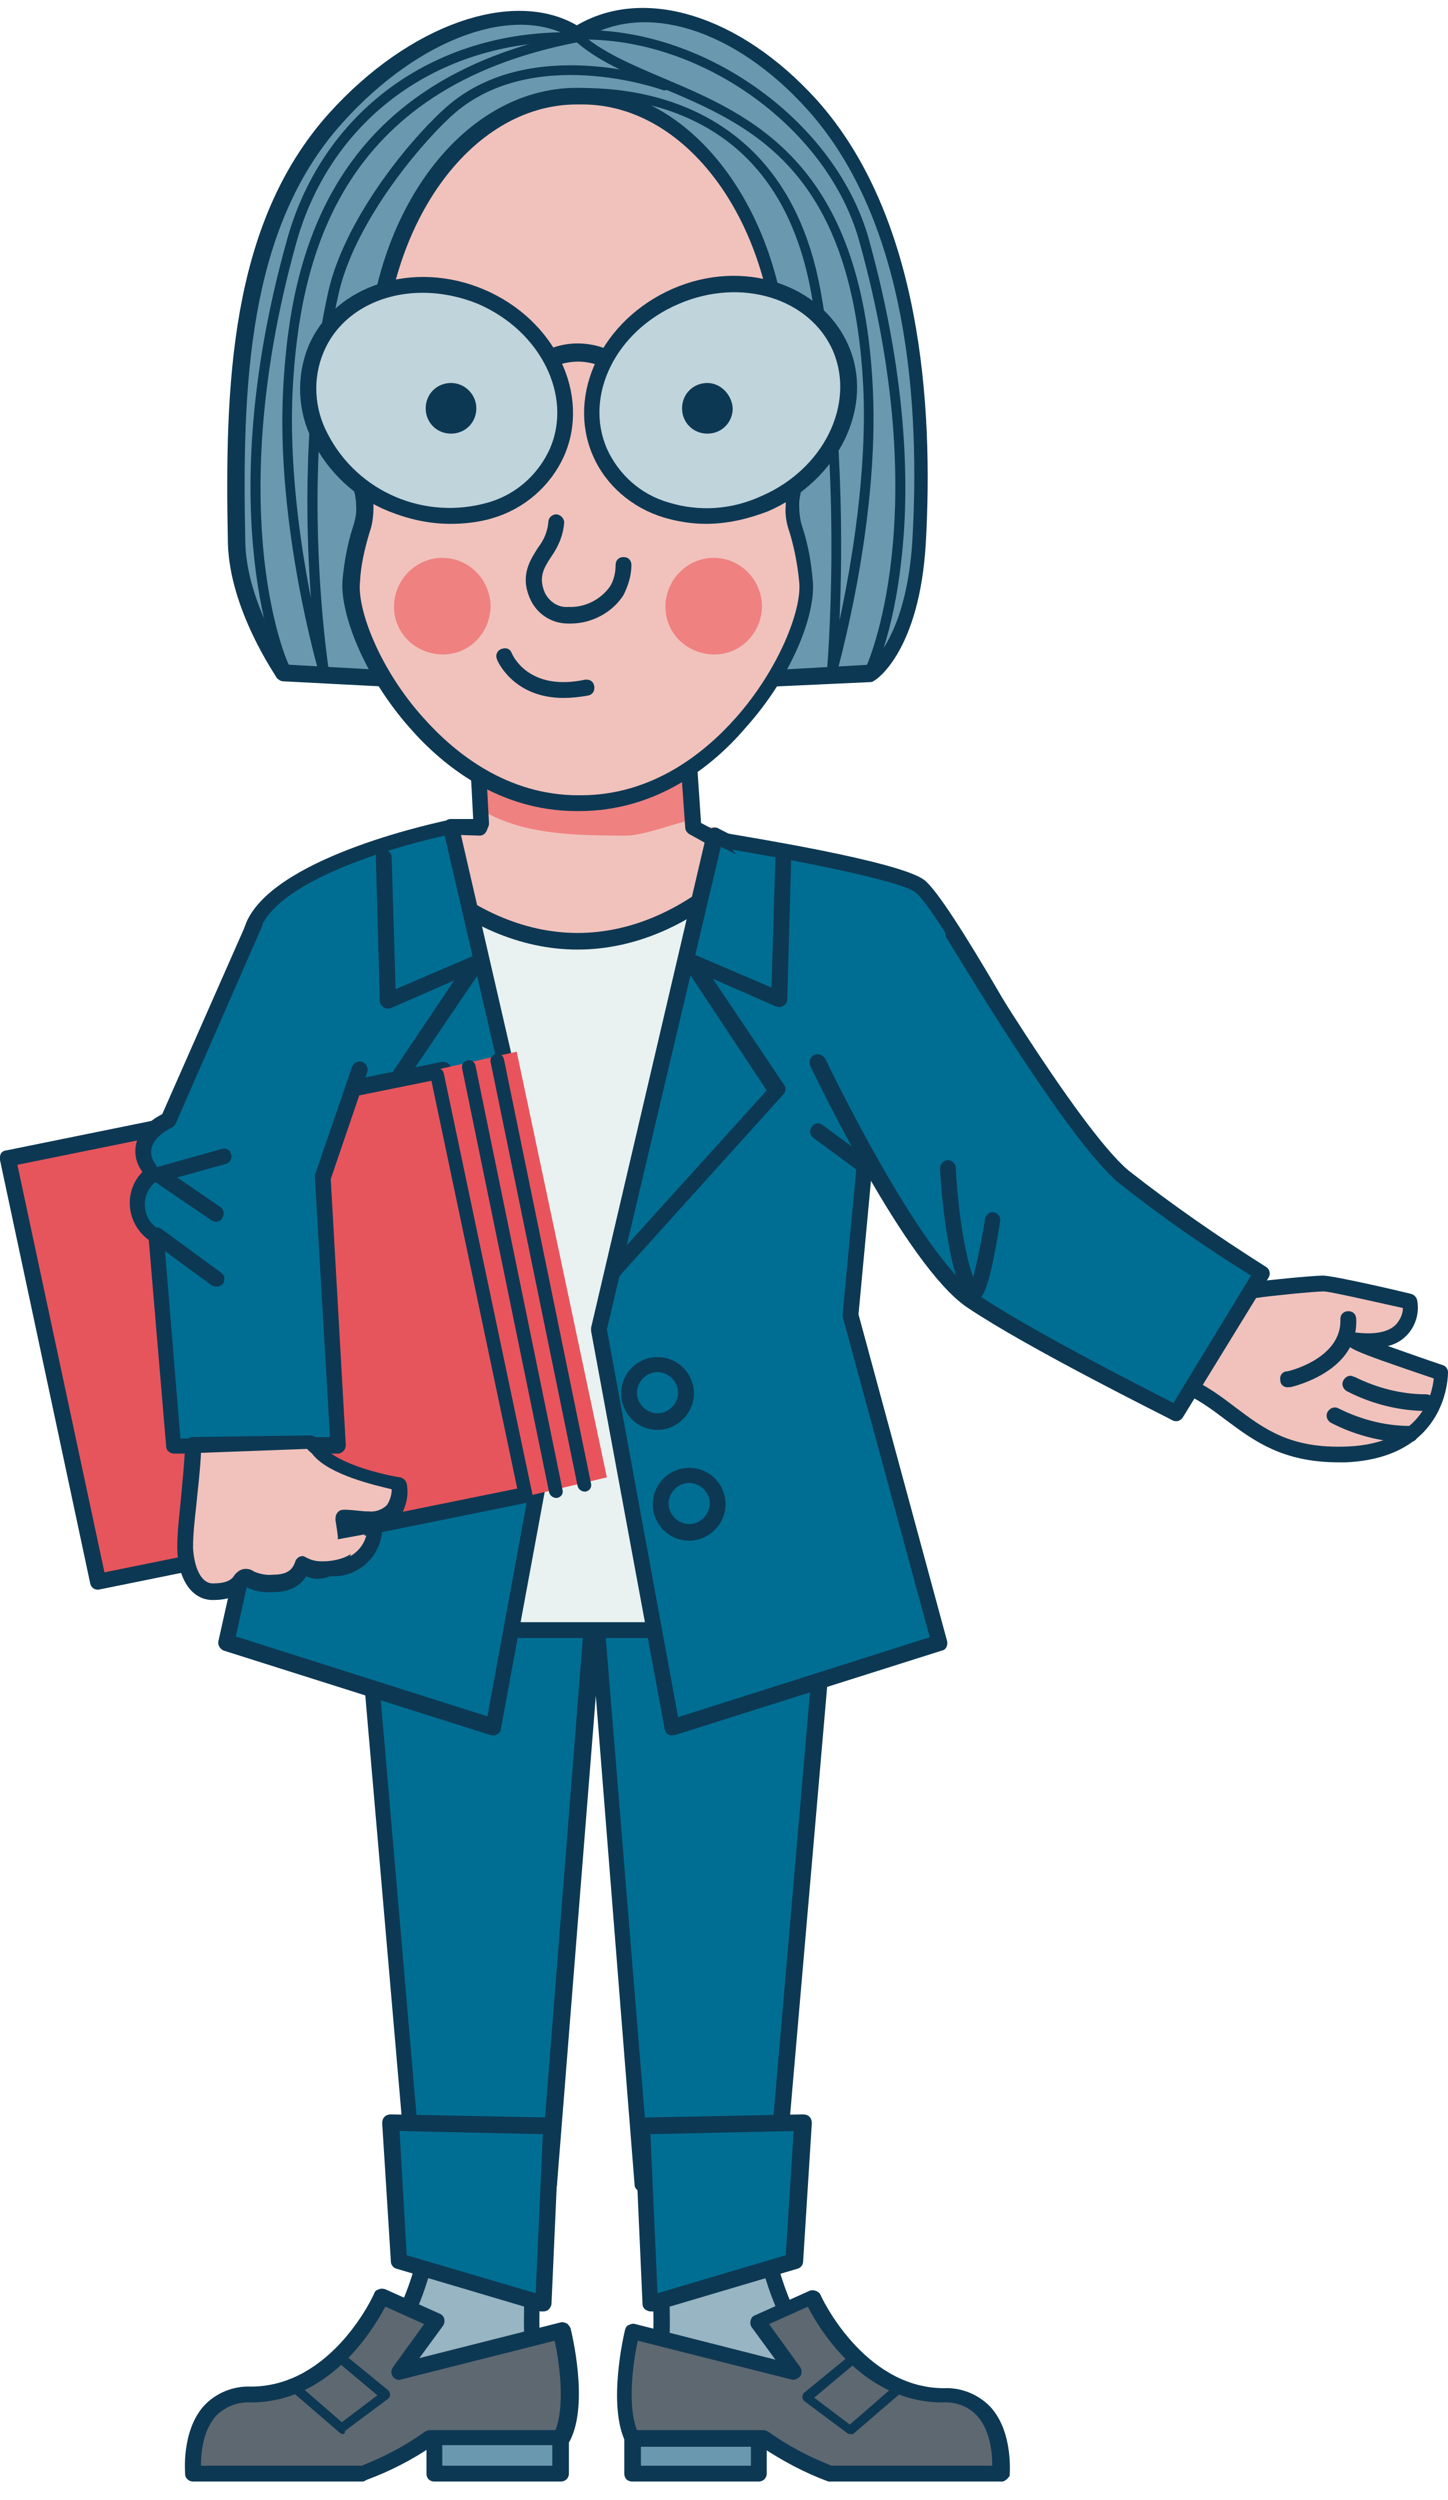 <?xml version="1.0" encoding="utf-8"?>
<!-- Generator: Adobe Illustrator 28.3.0, SVG Export Plug-In . SVG Version: 6.00 Build 0)  -->
<svg version="1.1" id="Ebene_1" xmlns="http://www.w3.org/2000/svg" xmlns:xlink="http://www.w3.org/1999/xlink" x="0px" y="0px"
	 viewBox="0 0 183 315.9" style="enable-background:new 0 0 183 315.9;" xml:space="preserve">
<style type="text/css">
	.st0{fill:#98B5C3;}
	.st1{fill:#0D3853;}
	.st2{fill:#6A99AF;}
	.st3{fill:#5E6871;}
	.st4{fill:#006E93;}
	.st5{fill:#F1C2BC;}
	.st6{fill:#EF8180;}
	.st7{fill:#E9F2F1;}
	.st8{fill:#C0D4DC;}
	.st9{fill:#E7555C;}
	.st10{fill:#E9545C;}
</style>
<g id="Frau_Rauter">
	<path class="st0" d="M68.3,278.1c0,0-2.5,19.2,0,23.3s-24.8,1.2-24.8,1.2s9.8-6.6,11.3-24.5"/>
	<path class="st1" d="M59.6,304.6c-5.6,0-12.3-0.6-16.1-1c-0.4,0-0.8-0.4-0.9-0.8c-0.1-0.4,0.1-0.8,0.4-1.1
		c0.1-0.1,9.5-6.6,10.9-23.7c0-0.6,0.5-1,1.1-0.9c0.6,0,1,0.5,0.9,1.1c-1.1,13.5-6.8,20.7-9.9,23.6c9.6,0.9,19.7,1.1,21.4,0
		c-2.5-4.6-0.3-21.9-0.1-23.9c0.1-0.6,0.6-0.9,1.1-0.9s0.9,0.6,0.9,1.1c-1,7.6-1.9,19.9-0.1,22.6c0.4,0.6,0.4,1.3,0.1,1.9
		C68.4,304.2,64.4,304.6,59.6,304.6z"/>
	<rect x="54.9" y="305.5" class="st2" width="16" height="7.1"/>
	<path class="st1" d="M70.9,313.6h-16c-0.6,0-1-0.4-1-1v-7.1c0-0.6,0.4-1,1-1h16c0.6,0,1,0.4,1,1v7.1
		C71.9,313.2,71.4,313.6,70.9,313.6z M55.9,311.6h13.9v-5.1H55.9V311.6z"/>
	<path class="st3" d="M24.4,312.6c0,0-1-10,7.2-10c11,0,16.5-12.4,16.5-12.4l6.9,3.1l-4.7,6.4l20.5-5.2c0,0,2.3,9.2,0,13.6H54.2
		c-2.6,1.8-5.5,3.3-8.5,4.5H24.4z"/>
	<path class="st1" d="M45.8,313.6H24.4c-0.5,0-1-0.4-1-0.9c0-0.2-0.5-5.5,2.4-8.7c1.5-1.6,3.7-2.5,5.9-2.4
		c10.3,0,15.6-11.7,15.6-11.8c0.1-0.3,0.3-0.4,0.6-0.5c0.2-0.1,0.5-0.1,0.8,0l6.9,3.1c0.5,0.2,0.7,0.8,0.5,1.3
		c0,0.1-0.1,0.1-0.1,0.2l-3,4.1l17.8-4.5c0.3-0.1,0.5,0,0.8,0.1c0.2,0.1,0.4,0.4,0.5,0.6c0.1,0.4,2.4,9.6-0.1,14.3
		c-0.2,0.3-0.5,0.6-0.9,0.5H54.8c-2.6,1.8-5.5,3.3-8.5,4.4C46,313.6,45.9,313.6,45.8,313.6z M25.4,311.6h20.3c2.8-1.1,5.5-2.5,8-4.3
		c0.2-0.1,0.4-0.2,0.6-0.2h15.9c1.3-3.3,0.4-9-0.1-11.3l-19.4,4.9c-0.5,0.2-1.1-0.2-1.2-0.7c-0.1-0.3,0-0.6,0.2-0.9l3.9-5.4
		l-4.9-2.2c-1.6,3-7.1,12.1-17,12.1c-1.6-0.1-3.2,0.5-4.4,1.7C25.6,307.2,25.4,310.1,25.4,311.6L25.4,311.6z"/>
	<path class="st1" d="M43.3,307.6c-0.1,0-0.3-0.1-0.4-0.2l-6.5-5.6c-0.3-0.2-0.3-0.6-0.1-0.9s0.6-0.3,0.8-0.1l0,0l6.1,5.3l4.5-3.4
		l-4.9-4.1c-0.2-0.2-0.2-0.6,0-0.9c0.2-0.2,0.5-0.2,0.8-0.1l5.5,4.5c0.1,0.1,0.2,0.3,0.2,0.5s-0.1,0.4-0.2,0.5l-5.5,4.1
		C43.6,307.5,43.5,307.6,43.3,307.6z"/>
	<polygon class="st4" points="75.2,189.2 44.3,188.8 45.4,195 52.5,276 69.3,276 75.2,200.4 81.1,276 98,276 105,195 106.1,188.8 	
		"/>
	<path class="st1" d="M98,277H81.2c-0.5,0-1-0.4-1-0.9l-4.9-61.8L70.4,276c0,0.5-0.5,0.9-1,0.9H52.5c-0.5,0-1-0.4-1-0.9l-7-81
		l-1.1-6.1c-0.1-0.3,0-0.6,0.2-0.8s0.5-0.4,0.8-0.4l30.9,0.4l30.9-0.4l0,0c0.6,0,1,0.4,1,1c0,0.1,0,0.1,0,0.2l-1.1,6.2l-7,80.9
		C99,276.6,98.6,277.1,98,277L98,277z M82.1,275h15l6.9-80.1l0.9-5.1l-29.7,0.4l0,0l-29.7-0.4l0.9,5l6.9,80.2h15l5.8-73.6
		c0-0.6,0.4-1,1-1s1,0.4,1,1L82.1,275z"/>
	<polygon class="st4" points="68.6,291.1 50.4,285.8 49.3,268.3 69.6,268.7 	"/>
	<path class="st1" d="M68.6,292.1c-0.1,0-0.2,0-0.3,0l-18.2-5.4c-0.4-0.1-0.7-0.5-0.7-0.9l-1.1-17.5c0-0.3,0.1-0.6,0.3-0.8
		c0.2-0.2,0.5-0.3,0.8-0.3l20.3,0.4c0.3,0,0.5,0.1,0.7,0.3c0.2,0.2,0.3,0.5,0.3,0.7l-1,22.5c0,0.3-0.2,0.6-0.4,0.8
		C69,292.1,68.8,292.1,68.6,292.1z M51.4,285l16.3,4.8l0.9-20.1l-18.1-0.4L51.4,285z"/>
	<path class="st0" d="M82.5,278.1c0,0,2.5,19.2,0,23.3s24.8,1.2,24.8,1.2S97.5,296,96,278.1"/>
	<path class="st1" d="M91.2,304.6c-4.8,0-8.8-0.4-9.7-1.8c-0.4-0.6-0.3-1.4,0.1-1.9c1.7-2.8,0.9-15-0.1-22.6
		c-0.1-0.6,0.3-1.1,0.9-1.1s1.1,0.3,1.1,0.9c0.3,2,2.5,19.4-0.1,23.8c1.7,1.1,11.8,0.9,21.4,0c-3-3-8.7-10.2-9.9-23.6
		c0-0.6,0.4-1,0.9-1.1c0.6,0,1,0.4,1.1,0.9c1.4,17.1,10.8,23.7,10.9,23.7c0.5,0.3,0.6,0.9,0.3,1.4c-0.2,0.3-0.5,0.5-0.8,0.5
		C103.5,304,96.8,304.6,91.2,304.6z"/>
	<rect x="79.9" y="305.5" class="st2" width="16" height="7.1"/>
	<path class="st1" d="M95.9,313.6h-16c-0.6,0-1-0.4-1-1v-7.1c0-0.6,0.4-1,1-1h16c0.6,0,1,0.4,1,1v7.1
		C96.9,313.2,96.4,313.6,95.9,313.6z M81,311.6h13.9v-5.1H81V311.6z"/>
	<path class="st3" d="M126.4,312.6c0,0,1-10-7.2-10c-11,0-16.5-12.4-16.5-12.4l-6.9,3.1l4.7,6.4L80,294.5c0,0-2.3,9.2,0,13.6h16.5
		c2.6,1.8,5.5,3.3,8.5,4.5H126.4z"/>
	<path class="st1" d="M126.4,313.6H105c-0.1,0-0.2,0-0.3,0c-3-1.1-5.8-2.6-8.5-4.4H80c-0.4,0-0.7-0.2-0.9-0.5
		c-2.4-4.7-0.2-13.9-0.1-14.3c0.1-0.3,0.2-0.5,0.5-0.6c0.2-0.1,0.5-0.2,0.8-0.1l17.7,4.5l-3-4.1c-0.3-0.4-0.2-1.1,0.2-1.4
		c0.1,0,0.1-0.1,0.2-0.1l6.9-3.1c0.2-0.1,0.5-0.1,0.8,0s0.5,0.3,0.6,0.5c0,0.1,5.4,11.8,15.6,11.8c2.2-0.1,4.4,0.8,5.9,2.4
		c2.9,3.2,2.4,8.5,2.4,8.7C127.3,313.3,126.9,313.7,126.4,313.6z M105.1,311.6h20.3c0-1.5-0.2-4.4-1.9-6.3c-1.1-1.2-2.7-1.8-4.4-1.7
		c-9.9,0-15.5-9.1-17-12.1l-4.9,2.2l3.9,5.4c0.3,0.4,0.3,1.1-0.2,1.4c-0.3,0.2-0.6,0.3-0.9,0.2l-19.4-4.9c-0.5,2.3-1.4,8-0.1,11.3
		h16c0.2,0,0.4,0.1,0.6,0.2C99.6,309.1,102.3,310.5,105.1,311.6L105.1,311.6z"/>
	<path class="st1" d="M107.5,307.6c-0.1,0-0.3,0-0.4-0.1l-5.5-4.1c-0.1-0.1-0.2-0.3-0.2-0.5s0.1-0.4,0.2-0.5l5.5-4.5
		c0.3-0.2,0.7-0.1,0.8,0.2c0.2,0.2,0.1,0.6-0.1,0.8l-4.9,4.1l4.5,3.4l6.1-5.3c0.2-0.2,0.6-0.2,0.8,0.1l0,0c0.2,0.3,0.2,0.6-0.1,0.9
		l-6.5,5.6C107.7,307.5,107.6,307.6,107.5,307.6z"/>
	<polygon class="st4" points="82.2,291.1 100.3,285.8 101.4,268.3 81.2,268.7 	"/>
	<path class="st1" d="M82.2,292.1c-0.2,0-0.4-0.1-0.6-0.2c-0.3-0.2-0.4-0.5-0.4-0.8l-1-22.5c0-0.6,0.4-1,0.9-1c0,0,0,0,0.1,0
		l20.3-0.4c0.3,0,0.6,0.1,0.8,0.3c0.2,0.2,0.3,0.5,0.3,0.8l-1.1,17.5c0,0.4-0.3,0.8-0.7,0.9l-18.2,5.4
		C82.4,292.1,82.3,292.1,82.2,292.1z M82.2,269.7l0.9,20.1l16.2-4.8l1-15.7L82.2,269.7z"/>
	<polygon class="st5" points="90.4,104.5 87.7,104.5 86.7,90.7 59.4,97.7 60.9,105 60.6,104.5 57.1,104.5 38.9,130 112.7,125.2 	"/>
	<path class="st6" d="M87.5,103.6l-0.7-12.1l-8.5,1.3l-18.9,4.9l0.6,4.1c5.2,3.6,11.9,3.8,19.2,3.8C81.7,105.5,85,104.1,87.5,103.6z
		"/>
	<path class="st1" d="M38.9,131c-0.4,0-0.7-0.2-0.9-0.5s-0.2-0.8,0.1-1.1l18.1-25.5c0.2-0.3,0.5-0.4,0.8-0.4h2.8l-0.4-7.7
		c0-0.5,0.3-1,0.8-1l26.3-5c0.3-0.1,0.6,0,0.8,0.2s0.4,0.4,0.4,0.7l0.9,13.3l3.2,1.7c0.1,0,0.1,0.1,0.2,0.1l21.4,18.7
		c0.4,0.3,0.5,1,0.2,1.4c-0.2,0.2-0.5,0.4-0.8,0.4L38.9,131L38.9,131z M57.6,105.5L41,128.9l69.2-4.5l-19.5-17l-3.6-2
		c-0.3-0.2-0.5-0.5-0.5-0.8l-0.9-12.7l-24.3,4.7l0.4,7.4c0,0.2,0,0.3-0.1,0.5l-0.2,0.5c-0.2,0.4-0.5,0.6-0.9,0.6L57.6,105.5z"/>
	<path class="st7" d="M73,119c-7.4,0-14.3-3.2-20.2-8.9h-3.3v96h46.9v-96h-3.3C87.3,115.7,80.4,119,73,119z"/>
	<path class="st1" d="M96.4,207H49.5c-0.6,0-1-0.4-1-1v-96c0-0.6,0.4-1,1-1h3.3c0.3,0,0.5,0.1,0.7,0.3c5.9,5.6,12.7,8.6,19.5,8.6
		s13.6-3,19.5-8.6c0.2-0.2,0.4-0.3,0.7-0.3h3.3c0.6,0,1,0.4,1,1v96C97.4,206.6,97,207,96.4,207z M50.5,205h44.9v-93.9h-1.8
		c-6.2,5.8-13.4,8.9-20.6,8.9s-14.4-3.1-20.6-8.9h-1.9V205z"/>
	<path class="st4" d="M32.3,116.6c-4,7.8,5.6,49.5,5.6,49.5l-9.3,41.4l33.8,10.8l9.3-50.3l-14.6-63.4
		C57.1,104.5,36.2,108.7,32.3,116.6z"/>
	<path class="st1" d="M62.4,219.3c-0.1,0-0.2,0-0.3,0l-33.8-10.7c-0.5-0.2-0.8-0.7-0.7-1.2l9.2-41.2c-0.8-3.7-9.5-42.1-5.5-50l0,0
		c4.1-8.2,24.6-12.4,25.5-12.6c0.5-0.1,1.1,0.2,1.2,0.8l14.6,63.4c0,0.1,0,0.3,0,0.4l-9.3,50.3c0,0.3-0.2,0.5-0.5,0.7
		C62.8,219.2,62.6,219.3,62.4,219.3z M29.8,206.8l31.8,10.1l9-49l-14.4-62.3c-4.1,0.9-19.9,4.9-23.1,11.3
		c-3.1,6.1,3.1,37.3,5.7,48.8c0,0.1,0,0.3,0,0.5L29.8,206.8z"/>
	<path class="st5" d="M41.7,198.2c2.9,0.2,5.4-2,5.7-4.9l0,0c0.7-6.2-8.8-3.6-8.8-3.6"/>
	<path class="st1" d="M42,199.2h-0.4c-0.6,0-1-0.5-0.9-1.1l0,0c0-0.6,0.5-1,1.1-0.9l0,0c2.3,0.2,4.4-1.5,4.6-3.8c0-0.1,0-0.1,0-0.2
		c0.2-0.8,0-1.6-0.6-2.2c-1.6-1.3-5.6-0.6-6.9-0.3c-0.6,0.1-1.1-0.2-1.3-0.7c-0.1-0.6,0.2-1.1,0.7-1.3c0.6-0.2,6.1-1.6,8.7,0.7
		c1.1,1,1.6,2.5,1.3,4C48.1,196.7,45.3,199.3,42,199.2z"/>
	<path class="st1" d="M69.5,162.4c-0.3,0-0.6-0.1-0.8-0.4l-20.2-23.5c-0.3-0.3-0.3-0.9-0.1-1.2l9-13.4l-8,3.5
		c-0.3,0.1-0.7,0.1-0.9-0.1c-0.3-0.2-0.5-0.5-0.5-0.8l-0.5-18.1c0-0.6,0.4-1,1-1s1,0.4,1,1L50,125l9.8-4.2c0.5-0.2,1.1,0,1.3,0.5
		c0.2,0.3,0.1,0.7-0.1,1l-10.5,15.5l19.8,22.9c0.4,0.4,0.3,1-0.1,1.4l0,0C70,162.3,69.8,162.4,69.5,162.4z"/>
	<path class="st2" d="M102.6,13.2C93,2.5,81.1-0.9,73,4.3c-8.1-5.2-21,0-30.6,10.6C29.7,29,30,50.2,29.9,68.5
		c-0.1,12.2,6,16.5,6,16.5l7,1l8.3,0.8c0,0,13.7-26,21.7-48c8,22,21.7,48,21.7,48l8.3-0.8l7-1c0,0,5.6-2.1,6-16.5
		c0.5-18.4-0.8-41.3-13.5-55.3"/>
	<path class="st1" d="M94.8,86.9c-0.4,0-0.7-0.2-0.9-0.5C93.8,86.2,81.1,62.9,73,41.8C65,63,52.3,86.2,52.1,86.4
		c-0.2,0.3-0.6,0.5-0.9,0.5l-15.4-0.8c-0.3,0-0.6-0.2-0.8-0.4c-0.2-0.4-6-8.7-6.2-17.1C28.4,48.8,29,28.3,41.6,14.3
		C51.7,3.1,64.8-1.5,72.9,3.2c8.5-5,20.6-1.3,30.3,9.4C116.4,27.3,118,51.2,117,68.7c-0.8,13.5-6.2,17.2-6.5,17.3
		c-0.1,0.1-0.3,0.2-0.5,0.2L94.8,86.9L94.8,86.9z M110.2,85L110.2,85z M36.5,84l14.2,0.8c2.1-3.8,14.1-26.5,21.4-46.3
		c0.1-0.4,0.5-0.7,1-0.7c0.4,0,0.8,0.3,1,0.7C81.3,58.4,93.4,81,95.5,84.8l14.4-0.8c0.9-0.7,4.7-4.6,5.4-15.6
		c1-17.1-0.5-40.4-13.3-54.6l0,0C92.8,3.6,81.4,0.1,73.7,5c-0.3,0.2-0.8,0.2-1.1,0C65.3,0.3,53,4.7,43.3,15.5
		C31.2,28.9,30.6,49,31,68.4C31.1,75.3,35.4,82.3,36.5,84L36.5,84z"/>
	<path class="st5" d="M101.8,73.3c-0.9-7.2-1.8-6.1-1.8-9.5c0-2.2,1.3-4.3,0.7-6.2c-0.6-2-1.3-4-2.2-5.9c0.1-1.4,0.2-2.7,0.2-4.1
		c0-19.6-11.4-35.5-25.5-35.5h-0.3c-14.1,0-25.5,15.9-25.5,35.5c0,1.4,0.1,2.8,0.2,4.1c-0.9,1.9-1.6,3.9-2.2,5.9
		c-0.6,1.9,0.7,4,0.7,6.2c0,3.4-0.9,2.3-1.8,9.5s10.5,28.1,28.6,28.2h0.3C91.3,101.4,102.6,80.5,101.8,73.3"/>
	<path class="st1" d="M73.2,102.5h-0.3c-9.8,0-16.9-5.7-21.1-10.5c-6.1-6.9-8.9-14.9-8.5-18.8c0.2-2.2,0.6-4.4,1.3-6.6
		c0.3-0.9,0.5-1.8,0.4-2.8c0-0.8-0.2-1.6-0.4-2.4c-0.5-1.3-0.6-2.7-0.2-4.1c0.6-2,1.3-3.9,2.1-5.8c-0.1-1.3-0.2-2.6-0.2-3.9
		c0-20.1,11.9-36.5,26.6-36.5h0.3c14.6,0,26.5,16.4,26.5,36.5c0,1.3-0.1,2.6-0.2,3.9c0.8,1.9,1.5,3.8,2.1,5.8
		c0.3,1.4,0.2,2.8-0.2,4.1c-0.2,0.8-0.4,1.6-0.4,2.4c0,0.9,0.1,1.9,0.4,2.8c0.7,2.1,1.1,4.3,1.3,6.6c0.5,4-2.3,11.9-8.5,18.8
		C90.1,96.8,83,102.5,73.2,102.5z M72.9,13.2c-13.5,0-24.5,15.5-24.5,34.5c0,1.3,0.1,2.6,0.2,4c0,0.2,0,0.4-0.1,0.5
		C47.7,54.1,47,56,46.4,58c-0.2,1-0.1,2,0.3,3c0.3,1,0.5,1.9,0.5,2.9c0,1.2-0.1,2.3-0.5,3.4c-0.6,2-1.1,4.1-1.2,6.2
		c-0.4,3.5,2.5,11.1,8,17.2c4,4.5,10.6,9.8,19.6,9.8h0.3c9.1,0,15.7-5.4,19.6-9.8c5.5-6.2,8.4-13.8,8-17.2l0,0
		c-0.2-2.1-0.6-4.2-1.2-6.2c-0.4-1.1-0.6-2.2-0.5-3.4c0-1,0.2-2,0.5-2.9c0.4-1,0.5-2,0.3-3c-0.6-2-1.3-3.9-2.1-5.8
		c-0.1-0.2-0.1-0.3-0.1-0.5c0.1-1.4,0.2-2.7,0.2-4c0-19-11-34.5-24.5-34.5L72.9,13.2L72.9,13.2z"/>
	<path class="st1" d="M72.1,78.8h-0.3c-2,0-3.8-1.1-4.7-2.9c-1.5-3.1-0.1-5.1,0.9-6.7c0.7-0.9,1.2-2,1.3-3.2c0-0.6,0.5-1,1-1
		s1,0.5,1,1c-0.1,1.6-0.7,3-1.6,4.3c-1,1.5-1.7,2.7-0.8,4.7c0.6,1.1,1.7,1.8,2.9,1.7c2.1,0.1,4.1-0.9,5.3-2.6
		c0.5-0.8,0.7-1.8,0.7-2.7c0-0.6,0.4-1,1-1s1,0.4,1,1c0,1.3-0.4,2.6-1,3.8C77.4,77.4,74.8,78.8,72.1,78.8z"/>
	<path class="st1" d="M77.1,44.3c-2.6-1.2-5.6-1.2-8.1,0c0.4,0.6,0.8,1.3,1.1,2c1.9-0.8,4-0.8,5.9,0C76.3,45.6,76.7,45,77.1,44.3"/>
	<path class="st1" d="M36.1,85.3c-0.2,0-0.5-0.1-0.6-0.3c-0.1-0.2-9.1-19.5,0.8-54.8c4.6-16.4,19-26.7,36.8-26.1
		c0.3,0,0.6,0.3,0.6,0.6s-0.3,0.6-0.6,0.6C55.9,4.8,42,14.7,37.5,30.5c-5.1,18.2-5,31.9-4.1,40.2c1,9,3.2,13.7,3.3,13.7
		c0.1,0.3,0,0.7-0.3,0.8l0,0C36.3,85.2,36.2,85.3,36.1,85.3z"/>
	<path class="st1" d="M41,85.7c-0.3,0-0.5-0.2-0.6-0.4c-0.1-0.2-5.6-19.1-4.6-36.4C36.7,32.5,41.6,10.1,73,4.1
		c0.3-0.1,0.6,0.1,0.7,0.5l0,0c0.1,0.3-0.2,0.6-0.5,0.7C42.6,11.1,37.9,33,37,49c-0.5,9.5,0.9,19.5,2.3,26.6
		c-0.7-9.4-1-24.4,2.2-38.8c2-8.8,9.7-18.5,14.5-22.9c10.6-9.9,28-3.8,28.2-3.7c0.3,0.1,0.5,0.5,0.4,0.8l0,0
		c-0.1,0.3-0.5,0.5-0.8,0.4c-0.2-0.1-16.8-6-26.9,3.4c-4.6,4.3-12.2,13.8-14.1,22.3c-5.2,23.1-1.2,47.7-1.2,48
		C41.7,85.4,41.5,85.7,41,85.7L41,85.7z"/>
	<path class="st1" d="M110,85.3c-0.1,0-0.2,0-0.3-0.1c-0.3-0.1-0.4-0.5-0.3-0.8c0.1-0.2,8.9-19.1-0.8-53.9C104.7,16.4,89.1,5,73.9,5
		h-0.1c-0.3,0-0.6-0.3-0.6-0.6s0.3-0.6,0.6-0.6h0.1c15.7,0,31.8,11.8,35.9,26.4c5.1,18.4,5.1,32.3,4.1,40.7
		c-1,9.1-3.3,13.9-3.4,14.1C110.4,85.1,110.2,85.3,110,85.3z"/>
	<path class="st1" d="M105.1,85.7H105c-0.3-0.1-0.5-0.3-0.5-0.7c0-0.2,2.2-24.7-2-48.1c-2.2-12-8.3-19.7-18.2-23
		c-4.6-1.5-9.5-1.9-14.3-1.3c-0.3,0.1-0.6-0.2-0.7-0.5s0.2-0.6,0.5-0.7l0,0c0.3-0.1,28.5-4.4,33.9,25.3c2.9,16.1,2.8,32.8,2.4,41.7
		c1.5-7,3.5-18.6,3-29.5C107.7,21.2,94.8,15.8,83.4,11c-4.1-1.7-7.9-3.3-10.8-5.9c-0.3-0.2-0.3-0.6,0-0.9c0.2-0.2,0.6-0.2,0.8,0l0,0
		c2.7,2.4,6.5,4,10.5,5.7c11.1,4.7,25,10.6,26.4,39c0.9,17.4-4.6,36.2-4.6,36.4C105.6,85.5,105.4,85.7,105.1,85.7z"/>
	<path class="st8" d="M70.4,57.1c-3.1,7.2-12.4,10.2-20.8,6.5C41.2,60,36.9,51.2,40,44c3.1-7.2,12.4-10.2,20.8-6.5
		C69.2,41.1,73.5,49.9,70.4,57.1"/>
	<path class="st1" d="M56.9,66.2c-2.7,0-5.3-0.6-7.8-1.6c-4.2-1.7-7.6-4.9-9.6-8.9c-1.9-3.7-2.1-8.1-0.5-12
		c3.3-7.7,13.3-10.9,22.2-7.1s13.5,13.2,10.1,21l0,0c-1.7,3.8-5,6.7-9.1,7.9C60.5,66,58.7,66.2,56.9,66.2z M53.4,37
		c-5.5,0-10.5,2.7-12.5,7.5c-1.4,3.3-1.2,7.1,0.5,10.3c3.8,7.4,12.3,11,20.3,8.7c3.5-1,6.3-3.5,7.8-6.8c2.9-6.7-1.2-14.9-9.1-18.3
		C58.2,37.5,55.8,37,53.4,37L53.4,37z M70.4,57.1L70.4,57.1z"/>
	<path class="st8" d="M75.7,57.1c3.1,7.2,12.4,10.2,20.8,6.5s12.7-12.4,9.6-19.6c-3.1-7.2-12.4-10.2-20.8-6.5
		C76.9,41.1,72.6,49.9,75.7,57.1"/>
	<path class="st1" d="M89.2,66.2c-1.8,0-3.6-0.3-5.3-0.8c-4-1.2-7.4-4.1-9-7.9l0,0c-3.3-7.7,1.2-17.1,10.1-21s18.8-0.6,22.2,7.1
		s-1.2,17.1-10.1,21C94.5,65.6,91.9,66.2,89.2,66.2z M76.7,56.7c1.5,3.3,4.3,5.8,7.8,6.8c3.9,1.2,8,0.9,11.7-0.8
		c7.9-3.4,11.9-11.6,9.1-18.3c-2.9-6.7-11.6-9.4-19.5-6C77.8,41.8,73.8,50,76.7,56.7L76.7,56.7z"/>
	<path class="st6" d="M62,76.7c-0.1,3.4-2.8,6.1-6.2,6s-6.1-2.8-6-6.2c0.1-3.3,2.8-6,6.1-6C59.3,70.5,62,73.3,62,76.7L62,76.7"/>
	<path class="st6" d="M96.3,76.7c-0.1,3.4-2.8,6.1-6.2,6s-6.1-2.8-6-6.2c0.1-3.3,2.8-6,6.1-6C93.6,70.5,96.3,73.3,96.3,76.7
		L96.3,76.7"/>
	<path class="st1" d="M60.2,51.6c0,1.8-1.4,3.2-3.2,3.2s-3.2-1.4-3.2-3.2c0-1.8,1.4-3.2,3.2-3.2l0,0C58.8,48.4,60.2,49.9,60.2,51.6"
		/>
	<path class="st1" d="M92.6,51.6c0,1.8-1.4,3.2-3.2,3.2s-3.2-1.4-3.2-3.2s1.4-3.2,3.2-3.2l0,0C91.1,48.4,92.5,49.9,92.6,51.6"/>
	<polygon class="st4" points="112.1,116.6 107.5,166.1 118.8,207.5 85,218.3 75.7,167.9 90.4,105.5 	"/>
	<path class="st1" d="M85,219.3c-0.2,0-0.4,0-0.5-0.1c-0.3-0.1-0.4-0.4-0.5-0.7l-9.3-50.3c0-0.1,0-0.3,0-0.4l14.6-62.4
		c0.1-0.5,0.6-0.9,1.2-0.8c0.1,0,0.2,0,0.3,0.1l21.8,11.1c0.4,0.2,0.6,0.6,0.5,1l-4.6,49.3l11.2,41.3c0.1,0.5-0.1,1.1-0.7,1.2
		l-33.8,10.7C85.2,219.2,85.1,219.3,85,219.3z M76.7,168l9,49l31.8-10.1l-11-40.5c0-0.1,0-0.2,0-0.4l4.6-48.8l-20-10.2L76.7,168z"/>
	<circle class="st4" cx="83.1" cy="176.1" r="3.6"/>
	<path class="st1" d="M83.1,180.7c-2.6,0-4.6-2.1-4.6-4.6c0-2.6,2.1-4.6,4.6-4.6c2.6,0,4.6,2.1,4.6,4.6S85.6,180.7,83.1,180.7
		L83.1,180.7z M83.1,173.4c-1.4,0-2.6,1.2-2.6,2.6s1.2,2.6,2.6,2.6s2.6-1.2,2.6-2.6l0,0C85.7,174.6,84.5,173.4,83.1,173.4
		L83.1,173.4L83.1,173.4z"/>
	<polygon class="st9" points="67.5,188.7 12.4,199.9 1,146.4 56.1,135.2 	"/>
	<path class="st1" d="M12.4,200.9c-0.5,0-0.9-0.3-1-0.8L0,146.6c-0.1-0.3,0-0.5,0.1-0.8c0.1-0.2,0.4-0.4,0.6-0.4l55.1-11.2
		c0.5-0.1,1.1,0.2,1.2,0.8l0,0l11.4,53.5c0.1,0.5-0.2,1.1-0.8,1.2l0,0L12.4,200.9L12.4,200.9z M2.2,147.2l11,51.5l53.2-10.8
		l-11-51.5L2.2,147.2z"/>
	<polygon class="st10" points="66.5,189.1 76.7,186.7 65.3,132.9 55.1,135.2 	"/>
	<path class="st1" d="M70.3,189.3c-0.4,0-0.8-0.3-0.9-0.7l-11-53.6c-0.1-0.5,0.2-0.9,0.7-1s0.9,0.2,1,0.7l11,53.6
		c0.1,0.5-0.2,0.9-0.7,1C70.4,189.3,70.4,189.3,70.3,189.3z"/>
	<path class="st1" d="M66.5,189.9c-0.4,0-0.8-0.3-0.9-0.7L54.4,136c-0.1-0.5,0.2-0.9,0.7-1s0.9,0.2,1,0.7l11.2,53.2
		c0.1,0.5-0.2,0.9-0.7,1H66.5z"/>
	<path class="st1" d="M73.9,188.5c-0.4,0-0.8-0.3-0.9-0.7l-11-53.6c-0.1-0.5,0.2-0.9,0.7-1s0.9,0.2,1,0.7l11,53.6
		c0.1,0.5-0.2,0.9-0.7,1L73.9,188.5L73.9,188.5z"/>
	<path class="st5" d="M151.6,161.3c0,0,6.2,1.9,7.4,1.6s7.2-0.8,8.4-0.8s10.9,2.3,10.9,2.3s1,5.8-7,4.9c-1.6-0.2,10.9,4.1,10.9,4.1
		s0.3,9.8-11.9,10.3c-15.3,0.6-14.3-11-30.4-10.3"/>
	<path class="st1" d="M169.2,184.8c-7.1,0-10.7-2.7-14.2-5.3c-3.7-2.8-7.2-5.4-15-5.1c-0.6,0-1-0.4-1-1s0.4-1,1-1l0,0
		c8.5-0.3,12.4,2.6,16.2,5.5c3.6,2.7,6.9,5.2,14.1,4.9c9.3-0.4,10.7-6.5,10.9-8.6c-11.2-3.8-11.2-3.9-11-5c0.1-0.6,0.7-0.9,1.2-0.8
		c2.5,0.3,4.2-0.1,5.1-1.1c0.5-0.6,0.8-1.3,0.8-2c-4.5-1-9.3-2.1-10-2.1c-1.2,0-7.1,0.6-8.3,0.8s-5.9-1.1-7.9-1.7
		c-0.5-0.2-0.8-0.7-0.7-1.2l0,0c0.2-0.5,0.7-0.8,1.2-0.7l0,0c2.8,0.8,6.3,1.7,7,1.6c1.3-0.2,7.3-0.8,8.6-0.8s9.5,1.9,11.1,2.3
		c0.4,0.1,0.7,0.4,0.8,0.8c0.5,2.6-1.1,5.2-3.7,5.8c2,0.7,4.5,1.6,6.9,2.4c0.4,0.1,0.7,0.5,0.7,0.9c0,0.1,0.2,10.8-12.9,11.4
		L169.2,184.8z"/>
	<path class="st1" d="M177.7,182.3c-3.3-0.1-6.6-1-9.5-2.5c-0.5-0.3-0.7-0.9-0.4-1.4c0.3-0.5,0.9-0.7,1.4-0.4c2.8,1.4,5.9,2.2,9,2.2
		c0.6,0,1,0.4,1,0.9c0,0,0,0,0,0.1c0,0.6-0.4,1-0.9,1c0,0,0,0-0.1,0L177.7,182.3z"/>
	<path class="st1" d="M179.7,178.3c-3.3-0.1-6.6-1-9.5-2.5c-0.5-0.3-0.7-0.9-0.4-1.4l0,0c0.3-0.5,0.9-0.7,1.3-0.4c0,0,0,0,0.1,0
		c2.8,1.4,5.9,2.2,9,2.2c0.6,0,1,0.4,1,0.9c0,0,0,0,0,0.1c0,0.6-0.4,1-0.9,1c0,0,0,0-0.1,0L179.7,178.3z"/>
	<path class="st4" d="M132.8,157.4c5.4-8.8,0-18.3,0-18.3s-13.6-25-16.7-27.2s-24.5-5.7-24.5-5.7"/>
	<path class="st1" d="M132.8,158.4c-0.2,0-0.4-0.1-0.5-0.1c-0.5-0.3-0.6-0.9-0.3-1.4l0,0c5-8.2,0.1-17.2,0-17.3
		c-5.4-10-14.2-25.4-16.4-26.9s-15.6-4.1-24.1-5.5c-0.5-0.1-0.9-0.6-0.8-1.1l0,0c0.1-0.5,0.6-0.9,1.1-0.8l0,0
		c2.2,0.4,21.8,3.5,25,5.9s15.6,25,17,27.6c0.2,0.4,5.5,10.2-0.1,19.3C133.5,158.3,133.2,158.4,132.8,158.4z"/>
	<path class="st1" d="M122,150.6c-0.2,0-0.4-0.1-0.5-0.2l-9.2-5.9c-0.4-0.2-0.6-0.7-0.4-1.1c0.1-0.4,0.5-0.7,1-0.7l11.1,0.1
		c0.6,0,1,0.4,1,1s-0.4,1-1,1l0,0h-7.6l6.3,4c0.5,0.3,0.7,0.9,0.4,1.4C122.7,150.5,122.3,150.6,122,150.6L122,150.6z"/>
	<path class="st1" d="M77.9,161.4c-0.3,0-0.5-0.1-0.7-0.3c-0.4-0.4-0.5-1-0.1-1.4l0,0l19.8-21.9l-10.4-15.7
		c-0.3-0.4-0.2-1.1,0.2-1.4c0.3-0.2,0.7-0.3,1-0.1l9.8,4.2l0.5-16.6c0-0.6,0.5-1,1-1s1,0.5,1,1l-0.5,18.1c0,0.3-0.2,0.7-0.5,0.8
		c-0.3,0.2-0.6,0.2-0.9,0.1l-8-3.5l9,13.4c0.3,0.4,0.2,0.9-0.1,1.2l-20.3,22.5C78.4,161.2,78.2,161.4,77.9,161.4z"/>
	<circle class="st4" cx="87.1" cy="190.1" r="3.6"/>
	<path class="st1" d="M87.1,194.7c-2.6,0-4.6-2.1-4.6-4.6c0-2.6,2.1-4.6,4.6-4.6c2.6,0,4.6,2.1,4.6,4.6S89.6,194.7,87.1,194.7
		L87.1,194.7z M87.1,187.4c-1.4,0-2.6,1.2-2.6,2.6s1.2,2.6,2.6,2.6s2.6-1.2,2.6-2.6l0,0C89.7,188.6,88.5,187.4,87.1,187.4
		L87.1,187.4L87.1,187.4z"/>
	<path class="st4" d="M32.3,116.6l-10.9,24.9c-1.9,0.9-3.2,2.4-3.2,4c0,0.8,0.3,1.6,0.9,2.2l0.1,0.8c-1.1,0.9-1.7,2.2-1.7,3.5
		c0,1.7,0.9,3.2,2.4,4.1l2.2,26.5l20.9-0.3l-1.9-33.8l4.7-13.7"/>
	<path class="st1" d="M22,183.7c-0.5,0-1-0.4-1-0.9l-2.2-26.1c-1.5-1.1-2.4-2.8-2.4-4.7c0-1.5,0.6-2.9,1.6-3.9
		c-0.6-0.8-0.9-1.7-0.9-2.6c0-1.9,1.2-3.6,3.4-4.7l10.8-24.5c0.2-0.5,0.8-0.7,1.3-0.5s0.7,0.8,0.5,1.3L22.2,142
		c-0.1,0.2-0.3,0.4-0.5,0.5c-1.6,0.8-2.6,1.9-2.6,3.1c0,0.6,0.3,1.2,0.6,1.6c0.1,0.2,0.2,0.4,0.2,0.5l0.1,0.8c0,0.3-0.1,0.6-0.4,0.9
		c-0.8,0.7-1.3,1.7-1.3,2.8c0,1.3,0.7,2.6,1.9,3.2c0.3,0.2,0.5,0.5,0.5,0.8l2.1,25.6l18.9-0.2l-1.9-32.7c0-0.1,0-0.3,0-0.4l4.7-13.7
		c0.2-0.5,0.8-0.8,1.3-0.6s0.8,0.8,0.6,1.3l0,0L41.8,149l1.9,33.6c0,0.6-0.4,1-0.9,1.1c0,0,0,0-0.1,0L22,183.7L22,183.7z"/>
	<polyline class="st4" points="27.3,153.3 20.1,148.4 28.3,146.2 	"/>
	<path class="st1" d="M27.3,154.4c-0.2,0-0.4-0.1-0.6-0.2l-7.2-4.9c-0.3-0.2-0.5-0.6-0.4-1s0.3-0.7,0.7-0.8l8.2-2.3
		c0.5-0.2,1.1,0.1,1.2,0.7l0,0c0.2,0.5-0.2,1.1-0.7,1.2l0,0l-6.1,1.7l5.4,3.7c0.5,0.3,0.6,0.9,0.3,1.4l0,0
		C28,154.2,27.6,154.4,27.3,154.4z"/>
	<path class="st1" d="M27.3,162.6c-0.2,0-0.4-0.1-0.6-0.2l-7.5-5.5c-0.5-0.3-0.5-1-0.2-1.4s1-0.5,1.4-0.2l0,0l7.5,5.5
		c0.5,0.3,0.6,0.9,0.3,1.4C28,162.5,27.6,162.6,27.3,162.6L27.3,162.6z"/>
	<path class="st1" d="M71.2,88.2c-6.4,0-8.4-4.8-8.4-4.9c-0.2-0.5,0-1.1,0.6-1.3s1.1,0,1.3,0.6l0,0c0.1,0.2,2.1,4.8,9.2,3.3
		c0.6-0.1,1.1,0.2,1.2,0.8c0.1,0.6-0.2,1.1-0.8,1.2C73.2,88.1,72.2,88.2,71.2,88.2z"/>
	<path class="st1" d="M162.9,175.3c-0.6,0.1-1.1-0.3-1.1-0.9c-0.1-0.6,0.3-1.1,0.9-1.1c0.1,0,6.9-1.6,6.7-6.6c0-0.6,0.4-1,1-1
		s1,0.4,1,1c0.3,6.6-7.9,8.5-8.3,8.6C163,175.3,163,175.3,162.9,175.3z"/>
	<path class="st4" d="M103.4,134.2c0,0,11.8,24.9,19.5,30.1s25.8,14.2,25.8,14.2l10.8-17.7c-6-3.7-11.9-7.8-17.5-12.2
		c-6.6-5.5-21.5-30.8-21.5-30.8"/>
	<path class="st1" d="M148.7,179.6c-0.2,0-0.3,0-0.5-0.1c-0.7-0.4-18.3-9.1-26-14.3c-7.8-5.3-19.3-29.5-19.8-30.5
		c-0.2-0.5,0-1.1,0.5-1.4c0.5-0.2,1.1,0,1.4,0.5c0.1,0.2,11.8,24.7,19.1,29.7c6.6,4.5,21.2,11.9,24.9,13.8l9.8-16.1
		c-5.8-3.6-11.4-7.5-16.7-11.7c-6.7-5.6-21.1-30-21.8-31c-0.3-0.5-0.1-1.1,0.3-1.4l0,0c0.5-0.3,1.1-0.1,1.4,0.3l0,0
		c0.1,0.2,14.9,25.1,21.3,30.5c5.6,4.4,11.4,8.4,17.4,12.2c0.5,0.3,0.6,0.9,0.3,1.4l0,0l-10.8,17.6
		C149.3,179.4,149,179.6,148.7,179.6z"/>
	<path class="st1" d="M110.6,149.3c-0.2,0-0.4-0.1-0.6-0.2l-7.2-5.3c-0.4-0.3-0.6-0.9-0.2-1.4l0,0c0.3-0.5,0.9-0.6,1.4-0.2l0,0
		l7.2,5.3c0.5,0.3,0.6,0.9,0.3,1.4C111.3,149.2,111,149.4,110.6,149.3z"/>
	<path class="st1" d="M123,164.5c-0.4,0-0.8-0.2-1-0.6c-2.5-3.8-3.2-15.7-3.2-16.2c0-0.6,0.4-1,0.9-1.1l0,0c0.6,0,1,0.4,1.1,0.9
		c0,0,0,0,0,0.1c0.1,2.8,0.8,10.1,2.2,13.8c0.6-2.4,1.1-4.9,1.5-7.4c0.1-0.5,0.6-0.9,1.1-0.8l0,0c0.5,0.1,0.9,0.6,0.8,1.1l0,0
		c-1.5,9.8-2.5,10-3.2,10.2C123.2,164.5,123.1,164.5,123,164.5z"/>
	<path class="st5" d="M50.4,187.7c0,0-7.8-1.4-10.1-4.1c-0.3-0.3-0.7-0.7-1.1-1.2l-14.8,0.2c-0.2,5.2-1.1,10.8-1.1,13
		c0.1,2.8,1.2,5.5,3.5,5.5c1.6,0,2.9-0.4,3.5-1.4c0.2-0.3,0.7-0.4,1.1-0.2l0,0c0.9,0.5,1.9,0.7,2.9,0.5c1.9,0,3.3-0.6,3.7-2.3
		c3,1.9,5.5-0.8,5.5-3.4c0-0.2-0.3-2.2-0.3-2.2s3,0.2,3.1,0.2C51.3,192.5,50.4,187.7,50.4,187.7z"/>
	<path class="st1" d="M26.9,202.2c-2.6,0-4.4-2.5-4.5-6.5c0-1.9,0.2-3.7,0.4-5.6c0.2-2.3,0.5-5,0.6-7.5c0-0.6,0.4-1,1-1l14.8-0.2
		l0,0c0.3,0,0.6,0.1,0.8,0.4c0.2,0.2,0.4,0.5,0.6,0.7s0.4,0.4,0.5,0.5c1.7,2,7.4,3.4,9.5,3.7c0.4,0.1,0.7,0.4,0.8,0.8
		c0.3,1.5-0.1,3.1-1,4.4c-1,1.1-2.4,1.6-3.9,1.5H46l-1.4-0.1c0.1,0.4,0.1,0.8,0.1,1.2c0,1.9-1,3.6-2.6,4.5c-1.1,0.6-2.3,0.7-3.4,0.2
		c-0.8,1.3-2.2,2-4.2,2c-1.1,0.1-2.3-0.1-3.3-0.6C30.3,201.6,28.9,202.2,26.9,202.2z M25.4,183.6c-0.1,2.3-0.4,4.6-0.6,6.7
		c-0.2,1.8-0.4,3.5-0.4,5.3c0.1,2.2,0.9,4.5,2.5,4.5c1.4,0,2.3-0.3,2.7-1c0.3-0.4,0.7-0.7,1.1-0.8c0.5-0.1,1,0,1.4,0.3
		c0.7,0.3,1.6,0.5,2.4,0.4c2,0,2.5-0.8,2.8-1.6c0.1-0.5,0.7-0.9,1.2-0.7c0.1,0,0.2,0.1,0.3,0.1c0.7,0.5,1.6,0.6,2.4,0.2
		c0.9-0.6,1.5-1.6,1.5-2.8c0-0.1-0.1-0.8-0.3-2.1c0-0.1,0-0.1,0-0.2c0-0.3,0.1-0.6,0.3-0.8c0.4-0.4,0.5-0.4,3.5-0.1h0.4
		c0.8,0.1,1.7-0.2,2.3-0.8c0.4-0.6,0.6-1.3,0.6-2c-2.1-0.5-7.8-1.8-9.9-4.3c-0.1-0.1-0.2-0.3-0.4-0.4l-0.4-0.4L25.4,183.6z"/>
	<path class="st5" d="M46.1,193.9l-6,1.1l-2.1,1.4c0.7,0.5,1.4,0.8,2.3,0.9c1.8,0.1,4.6-0.4,5.5-2.6"/>
</g>
</svg>
